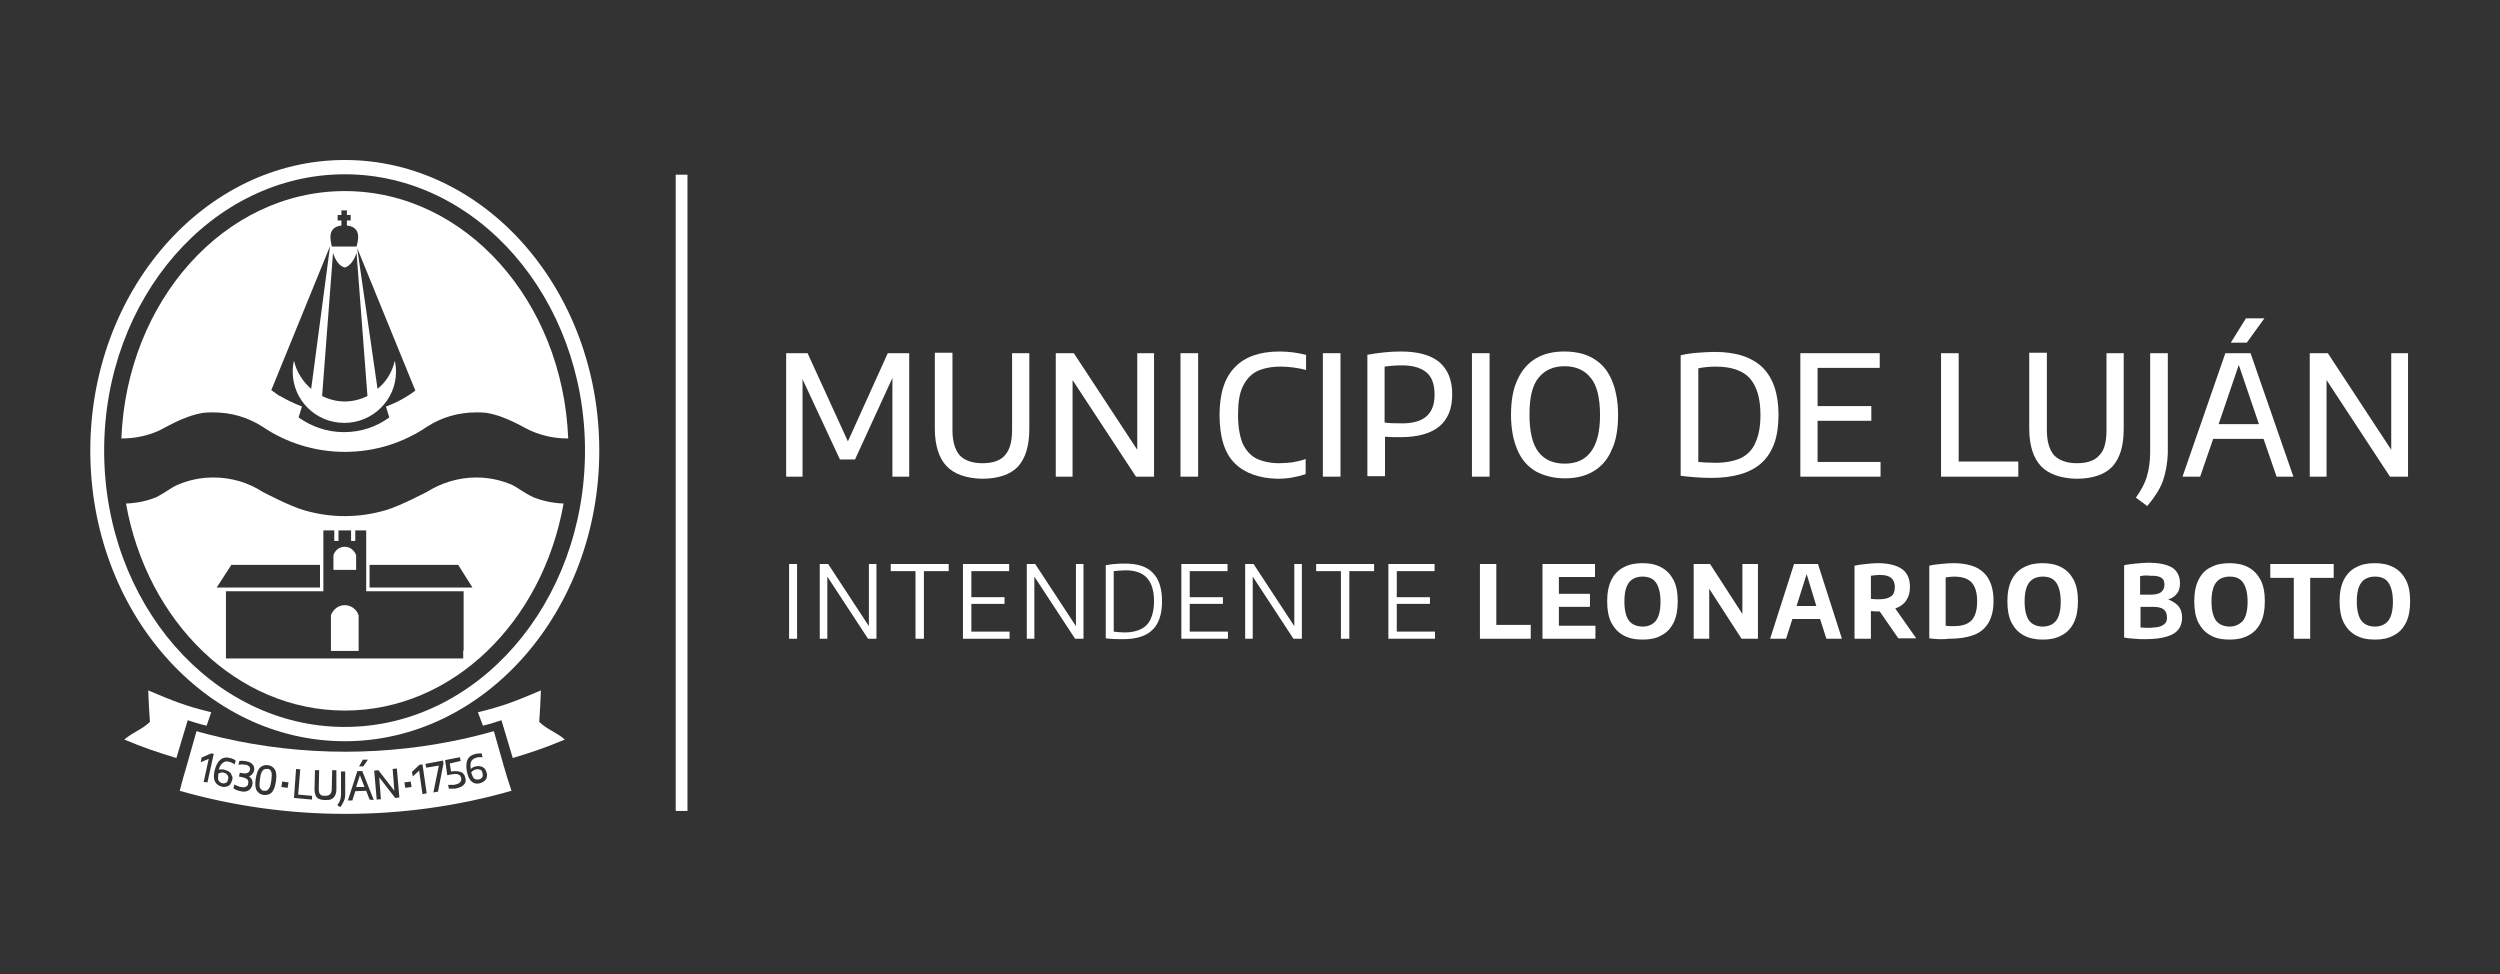<?xml version="1.0" encoding="utf-8"?>
<!-- Generator: Adobe Illustrator 25.4.1, SVG Export Plug-In . SVG Version: 6.00 Build 0)  -->
<svg version="1.1" id="Layer_1" xmlns="http://www.w3.org/2000/svg" xmlns:xlink="http://www.w3.org/1999/xlink" x="0px" y="0px"
	 viewBox="0 0 595.3 232" style="enable-background:new 0 0 595.3 232;" xml:space="preserve">
<rect x="0" y="0" width="595.3" height="232" fill="#333333" stroke="none"/>
<style type="text/css">
	.st0{fill:#FFFFFF;}
</style>
<g>
	<g>
		<path class="st0" d="M82.1,176.5c-33.4,0-60.6-31-60.6-69.2c0-38.1,27.2-69.2,60.6-69.2c33.4,0,60.6,31,60.6,69.2
			C142.7,145.4,115.5,176.5,82.1,176.5z M82.1,41.5c-31.6,0-57.3,29.5-57.3,65.8c0,36.3,25.7,65.8,57.3,65.8
			c31.6,0,57.2-29.5,57.2-65.8C139.3,71,113.6,41.5,82.1,41.5z"/>
		<path class="st0" d="M82.1,144.1c-1.5,0-2.8,1-3.3,2.4v8.5h6.6v-8.5C84.9,145.1,83.6,144.1,82.1,144.1z"/>
		<path class="st0" d="M84.8,135.7v-3.5c-0.4-1.1-1.4-2-2.7-2c-1.3,0-2.3,0.8-2.7,2v3.5H84.8z"/>
		<g>
			<path class="st0" d="M49.2,172.8l1.1-3.2c-6.2-1.5-9.1-2.7-15-5.2c0.1,2.7,0.2,4.8,0.4,7.5c-2,1.9-4,2.4-6.1,4.2
				c4.5,1.9,7.8,3,12.4,4.4c0.8-2.7,1.9-6.3,2.7-9C45.6,171.8,47.4,172.4,49.2,172.8z"/>
			<path class="st0" d="M115,172.8l-1.2-3.2c6.2-1.5,9.1-2.7,15-5.2c-0.1,2.7-0.2,4.8-0.4,7.5c2,1.9,4,2.4,6.1,4.2
				c-4.5,1.9-7.8,3-12.4,4.4c-0.8-2.7-1.9-6.3-2.7-9C118.5,171.8,116.7,172.4,115,172.8z"/>
			<g>
				<path class="st0" d="M119.9,182.2c-0.8-2.7-1.5-5.4-2.3-8.1c-2.1,0.6-4.1,1.1-6.2,1.6c-9.6,2.2-19.4,3.3-29.2,3.3c0,0,0,0,0,0
					c0,0,0,0,0,0c-9.8,0-19.6-1.1-29.2-3.3c-2.1-0.5-4.2-1-6.2-1.6c-0.8,2.7-1.5,5.4-2.3,8.1c-0.6,2-1.2,4.1-1.7,6.1
					c12.9,3.7,26.2,5.5,39.5,5.5c0,0,0,0,0,0c0,0,0,0,0,0c13.3,0,26.6-1.8,39.5-5.5C121.1,186.3,120.5,184.3,119.9,182.2z
					 M86.4,180.9l1.2,0l-1.1,1.6l-1,0L86.4,180.9z M48.5,186.2l1.2-5.5l-1.9,0.8l0.2-1.1l2.3-1l0.6,0.1l-1.5,6.8L48.5,186.2z
					 M55.3,185.7c-0.1,0.4-0.3,0.8-0.5,1.1c-0.3,0.3-0.6,0.5-0.9,0.5c-0.2,0-0.3,0.1-0.5,0.1c-0.2,0-0.4,0-0.6-0.1
					c-1.6-0.4-2.2-1.7-1.7-3.8c0.6-2.4,1.8-3.5,3.7-3c0.5,0.1,0.9,0.3,1.2,0.5l0.1,0.1l-0.2,0.9l-0.2-0.1c-0.2-0.1-0.3-0.2-0.5-0.3
					c-0.2-0.1-0.4-0.1-0.6-0.2c-0.6-0.2-1.2-0.1-1.6,0.3c-0.4,0.3-0.7,0.8-0.9,1.6c0.2-0.1,0.4-0.1,0.5-0.1c0.3,0,0.6,0,0.9,0.1
					c0.4,0.1,0.8,0.3,1.1,0.5c0.3,0.2,0.5,0.5,0.6,0.9C55.4,184.9,55.4,185.3,55.3,185.7z M60.5,183.5c-0.1,0.4-0.3,0.7-0.6,1
					c-0.2,0.2-0.4,0.3-0.6,0.4c0.3,0.2,0.5,0.4,0.6,0.6c0.2,0.4,0.3,0.8,0.2,1.3c-0.1,0.6-0.4,1.1-0.9,1.4c-0.3,0.2-0.7,0.3-1.1,0.3
					c-0.3,0-0.5,0-0.8-0.1c-0.6-0.1-1.1-0.3-1.6-0.6l-0.1-0.1l0.2-0.9l0.2,0.1c0.2,0.1,0.5,0.2,0.7,0.3c0.2,0.1,0.5,0.2,0.7,0.2
					c0.5,0.1,0.9,0.1,1.2-0.1c0.3-0.1,0.5-0.4,0.5-0.8c0.1-0.4,0-0.7-0.2-0.9c-0.2-0.2-0.6-0.4-1.1-0.5l-0.9-0.2l0.2-0.9l0.6,0.1
					c0.5,0.1,1,0.1,1.3-0.1c0.3-0.1,0.5-0.4,0.5-0.7c0.1-0.3,0-0.6-0.2-0.8c-0.2-0.2-0.5-0.4-0.9-0.4c-0.5-0.1-1-0.1-1.4,0l-0.2,0
					l0.2-0.9l0.1,0c0.2,0,0.5-0.1,0.8,0c0.3,0,0.6,0,0.8,0.1c0.7,0.1,1.2,0.4,1.5,0.8C60.5,182.4,60.6,182.9,60.5,183.5z
					 M65.7,186.1c-0.2,1.2-0.5,2.1-1,2.6c-0.4,0.4-0.9,0.6-1.5,0.6c-0.1,0-0.3,0-0.4,0c-0.8-0.1-1.3-0.5-1.7-1.1
					c-0.3-0.6-0.4-1.5-0.2-2.8c0.2-1.2,0.5-2.1,1-2.6c0.5-0.5,1.2-0.7,1.9-0.6c0.8,0.1,1.3,0.5,1.7,1.1
					C65.8,183.9,65.9,184.8,65.7,186.1z M68.5,187.6l-1.5-0.2l0.2-1.3l1.5,0.2L68.5,187.6z M74.3,190.4L70,190l0.5-6.9l1,0.1l-0.5,6
					l3.3,0.3L74.3,190.4z M80.1,187.9c0,0.6-0.1,1.1-0.3,1.5c-0.2,0.4-0.5,0.7-0.9,0.9c-0.4,0.2-0.8,0.2-1.3,0.2c-0.1,0-0.1,0-0.2,0
					c-0.6,0-1.1-0.1-1.5-0.3c-0.4-0.2-0.7-0.5-0.8-1c-0.2-0.4-0.2-0.9-0.2-1.5l0.1-4.3l1,0l-0.1,4.4c0,0.6,0.1,1.1,0.3,1.3
					c0.2,0.3,0.6,0.4,1.2,0.4c0.5,0,1-0.1,1.2-0.4c0.3-0.3,0.4-0.7,0.4-1.3l0.1-4.4l1,0L80.1,187.9z M82.2,189.2
					c0,0.5-0.1,1.1-0.3,1.5c-0.2,0.4-0.4,0.9-0.8,1.4l-0.1,0.1l-0.7-0.5l0.1-0.1c0.3-0.4,0.5-0.8,0.6-1.1c0.1-0.4,0.2-0.8,0.2-1.3
					l0-5.5h1V189.2z M88,190.4l-0.8-2.1l-2.6,0.1l-0.7,2.2l-1.1,0l0.1-0.2l2.2-6.8l1.2,0l0,0.1l2.7,6.8L88,190.4z M94.1,190
					l-3.8-4.9l0.4,5.2l-1,0.1l-0.6-6.9l1-0.1l3.8,4.9l-0.4-5.2l1-0.1l0.6,6.9L94.1,190z M96.5,187.6l-0.2-1.3l1.5-0.2l0.2,1.3
					L96.5,187.6z M100.6,189.1l-0.8-5.6l-1.5,1.4l-0.2-1.1l1.8-1.7l0.7-0.1l1,6.9L100.6,189.1z M105.6,181.8l-1.3,6.7l-1.1,0.2
					l1.3-6.4l-3,0.5l-0.2-0.9l4.2-0.8L105.6,181.8L105.6,181.8z M110.5,186.8c-0.3,0.4-0.9,0.7-1.7,0.9c-0.3,0.1-0.6,0.1-0.9,0.1
					c-0.1,0-0.2,0-0.3,0c-0.2,0-0.4,0-0.6,0l-0.1,0l-0.2-0.9l0.2,0c0.2,0,0.5,0,0.8,0c0.3,0,0.5,0,0.8-0.1c0.5-0.1,0.9-0.3,1.1-0.6
					c0.2-0.2,0.3-0.6,0.2-1c-0.1-0.3-0.2-0.5-0.3-0.6c-0.2-0.1-0.4-0.2-0.7-0.3c-0.3,0-0.8,0-1.3,0.1l-1,0.2l-0.5-3.6l3.5-0.7
					l0.2,0.9l-2.6,0.6l0.3,1.9l0.2,0c0.6-0.1,1.2-0.1,1.6,0c0.5,0.1,0.8,0.2,1.1,0.5c0.3,0.3,0.4,0.6,0.5,1
					C111,185.8,110.9,186.4,110.5,186.8z M115.9,185.1c-0.1,0.4-0.3,0.7-0.6,0.9c-0.3,0.2-0.6,0.4-1,0.5c-0.2,0-0.4,0.1-0.6,0.1
					c-1.3,0-2.1-0.9-2.5-2.8c-0.5-2.5,0.2-3.9,2.1-4.3c0.5-0.1,0.9-0.1,1.3-0.1l0.1,0l0.2,0.9l-0.2,0c-0.2,0-0.3,0-0.6,0
					c-0.2,0-0.4,0-0.6,0.1c-0.6,0.1-1.1,0.5-1.3,0.9c-0.2,0.4-0.2,1-0.1,1.8c0.1-0.1,0.3-0.2,0.4-0.3c0.3-0.2,0.6-0.3,0.8-0.3
					c0.4-0.1,0.8-0.1,1.2,0c0.4,0.1,0.7,0.3,0.9,0.5c0.2,0.3,0.4,0.6,0.5,1.1C116,184.3,116,184.7,115.9,185.1z"/>
				<path class="st0" d="M64.4,183.4c-0.2-0.2-0.4-0.3-0.7-0.3c-0.1,0-0.2,0-0.2,0c-0.2,0-0.4,0-0.6,0.1c-0.2,0.1-0.4,0.3-0.6,0.7
					c-0.2,0.4-0.3,0.9-0.4,1.6c-0.1,0.7-0.1,1.2-0.1,1.6c0,0.4,0.2,0.7,0.4,0.9c0.2,0.2,0.4,0.3,0.7,0.3c0.1,0,0.2,0,0.2,0
					c0.2,0,0.4,0,0.5-0.1c0.2-0.1,0.4-0.4,0.6-0.7c0.2-0.4,0.3-0.9,0.4-1.6c0.1-0.7,0.1-1.2,0.1-1.6
					C64.7,183.9,64.5,183.6,64.4,183.4z"/>
				<path class="st0" d="M53.3,184c-0.2-0.1-0.5-0.1-0.7,0c-0.2,0-0.4,0.1-0.6,0.2c-0.1,0.7-0.1,1.3,0,1.6c0.2,0.3,0.5,0.6,0.9,0.7
					c0.3,0.1,0.7,0,0.9-0.1c0.3-0.1,0.4-0.4,0.5-0.8c0.1-0.4,0.1-0.7-0.1-1C54,184.3,53.7,184.1,53.3,184z"/>
				<polygon class="st0" points="84.8,187.4 86.8,187.4 85.7,184.6 				"/>
				<path class="st0" d="M114.4,183.3c-0.3-0.1-0.6-0.2-1-0.1c-0.2,0.1-0.5,0.1-0.7,0.3c-0.2,0.1-0.4,0.3-0.5,0.4
					c0.2,0.7,0.4,1.2,0.7,1.5c0.3,0.2,0.7,0.3,1.1,0.2c0.4-0.1,0.6-0.2,0.8-0.5c0.2-0.2,0.2-0.6,0.1-1
					C114.8,183.7,114.7,183.4,114.4,183.3z"/>
			</g>
		</g>
		<path class="st0" d="M29.1,104.4c3,0,5.8-0.6,8.4-1.7l0,0c1.7-0.7,6-3.6,10.9-4.4c0.8-0.1,1.6-0.1,2.4-0.1c4.3,0,8.3,1.2,11.7,3.4
			l0,0c5.6,3.8,12.4,6,19.6,6h0h0c7.3,0,14-2.2,19.6-6l0,0c3.4-2.2,7.4-3.4,11.7-3.4c0.8,0,1.6,0,2.4,0.1c4.9,0.8,9.1,3.7,10.9,4.4
			l0,0c2.6,1.1,5.4,1.7,8.4,1.7c0.1,0,0.1,0,0.2,0c-1.3-32.8-24.6-58.9-53.2-58.9c-28.6,0-51.9,26.1-53.2,58.9
			C28.9,104.4,29,104.4,29.1,104.4z M74.1,92.6c-2-1.7-3.5-4.1-4.1-6.7c-0.2,0.8-0.3,1.7-0.3,2.6c0,6.8,5.5,12.2,12.3,12.2
			c6.8,0,12.3-5.5,12.3-12.2c0-0.9-0.1-1.8-0.3-2.6c-0.6,2.7-2,5-4.1,6.7l-4.9-33.9h-3h-3c-0.2-1.2-1.3-4.6,2.3-5v-1.2h-0.9v-1.3
			h0.9v-1.1h1.3v1.1h0.9v1.3h-0.9v1.2c3.7,0.4,2.6,3.8,2.3,5l14,34.3c-2.1,1.6-4.5,2.9-7,3.8l0.8,2.6c-3,2.2-6.7,3.5-10.8,3.5
			c-4,0-7.7-1.3-10.8-3.5l0.8-2.6c-1.8-0.7-3.5-1.5-5.2-2.5c0,0,0,0-0.1,0c-0.3-0.2-0.6-0.4-0.9-0.6c0,0-0.1,0-0.1-0.1
			c-0.3-0.2-0.6-0.4-1-0.7l14-34.3L74.1,92.6z M79.3,60.2c0.5,1.7,1.5,3.2,2.8,3.5c1.2-0.3,2.3-1.8,2.8-3.5l2.6,34.1
			c-1.6,0.8-3.5,1.3-5.4,1.3c-1.9,0-3.8-0.5-5.4-1.3L79.3,60.2z"/>
		<path class="st0" d="M127,118.4c-2.7-1.3-3.5-2.2-5.2-3c0,0,0,0,0,0c-2.6-1.1-5.4-1.7-8.4-1.7c-4.3,0-8.3,1.3-11.7,3.4
			c0,0-6.4,3.4-9.9,4.4c-3.1,0.9-6.3,1.4-9.7,1.4c0,0,0,0,0,0h0h0c0,0,0,0,0,0c-3.4,0-6.6-0.5-9.7-1.4c-3.5-1-9.9-4.4-9.9-4.4
			c-3.4-2.2-7.4-3.4-11.7-3.4c-3,0-5.8,0.6-8.4,1.7c0,0,0,0,0,0c-1.7,0.7-2.5,1.6-5.2,3c-2.2,0.9-4.6,1.4-7.2,1.5
			c5,28.1,26.4,49.3,52.1,49.3c25.7,0,47.1-21.1,52.1-49.3C131.7,119.8,129.2,119.3,127,118.4z M55.1,134.5h21.1l0,5.4H51.6
			L55.1,134.5z M110.3,154.9v0.1v1.8H53.8V155v-0.1v-14.1H77v-14.5h2.6v2.5h1v-2.5h3v2.5h1v-2.5h2.6v14.5h23.2V154.9z M88,139.9
			l0-5.4h21.1l3.4,5.4H88z"/>
	</g>
	<g>
		<g>
			<path class="st0" d="M211.4,84.1h5.1v29.4h-4V90l-8.9,19.4H200l-8.9-19.1v23.2h-3.9V84.1h5.1l9.6,21L211.4,84.1z"/>
			<path class="st0" d="M225.4,111c-1.8-1.9-2.8-4.9-2.8-9v-18h4.2v18.4c0,2.7,0.6,4.7,1.7,6c1.1,1.2,3,1.9,5.4,1.9
				c2.5,0,4.3-0.6,5.4-1.9c1.1-1.2,1.7-3.2,1.7-6V84.1h4.1v18c0,4.1-0.9,7-2.7,9c-1.8,1.9-4.7,2.9-8.6,2.9
				C230.1,113.9,227.2,112.9,225.4,111z"/>
			<path class="st0" d="M270.8,84.1h4v29.4h-4.3l-15.1-23v23h-4V84.1h4.3l15.1,23V84.1z"/>
			<path class="st0" d="M281.1,113.5V84.1h4.2v29.4H281.1z"/>
			<path class="st0" d="M294,110.3c-2.4-2.4-3.6-6.2-3.6-11.5c0-5.1,1.2-8.9,3.7-11.4c2.4-2.5,6-3.7,10.6-3.7c2.2,0,4.3,0.3,6.3,0.8
				v3.6c-1.9-0.5-4-0.8-6.1-0.8c-2.2,0-4.1,0.4-5.6,1.1c-1.5,0.8-2.6,2-3.4,3.7c-0.8,1.7-1.1,3.9-1.1,6.7c0,2.8,0.4,5.1,1.1,6.8
				c0.8,1.7,1.9,2.9,3.3,3.6c1.5,0.7,3.3,1.1,5.4,1.1c1.1,0,2.1-0.1,3.1-0.2c1-0.2,2.1-0.4,3.2-0.8v3.6c-2.1,0.7-4.3,1.1-6.7,1.1
				C299.9,113.9,296.4,112.7,294,110.3z"/>
			<path class="st0" d="M315,113.5V84.1h4.2v29.4H315z"/>
			<path class="st0" d="M325.5,84.5c2.7-0.5,5.4-0.8,8-0.8c4.1,0,7.1,0.8,9.2,2.5c2,1.7,3.1,4.2,3.1,7.7c0,6.8-4.1,10.2-12.4,10.2
				c-1.2,0-2.4,0-3.6-0.1v9.4h-4.2V84.5z M339.6,99.2c1.3-1.1,2-2.8,2-5.2c0-2.4-0.6-4.2-1.9-5.3c-1.3-1.1-3.2-1.7-5.9-1.7
				c-1.4,0-2.8,0.1-4.1,0.3v13.3c1.2,0.2,2.4,0.2,3.6,0.2C336.2,100.9,338.3,100.3,339.6,99.2z"/>
			<path class="st0" d="M350.5,113.5V84.1h4.2v29.4H350.5z"/>
			<path class="st0" d="M365.8,112.3c-1.9-1.1-3.4-2.7-4.4-5c-1-2.2-1.6-5.1-1.6-8.5c0-3.4,0.5-6.3,1.6-8.5c1-2.2,2.5-3.9,4.4-5
				c1.9-1.1,4.1-1.6,6.7-1.6c2.6,0,4.9,0.5,6.8,1.6c1.9,1.1,3.4,2.7,4.4,5c1,2.2,1.6,5.1,1.6,8.5c0,3.4-0.5,6.3-1.6,8.5
				c-1,2.3-2.5,3.9-4.4,5c-1.9,1.1-4.1,1.6-6.7,1.6C370,113.9,367.7,113.3,365.8,112.3z M378.8,107.6c1.4-1.8,2.2-4.7,2.2-8.7
				c0-4.1-0.7-7.1-2.2-8.9c-1.4-1.8-3.5-2.8-6.2-2.8c-2.7,0-4.7,0.9-6.2,2.7c-1.5,1.8-2.2,4.7-2.2,8.8c0,4.1,0.7,7.1,2.2,9
				c1.4,1.8,3.5,2.7,6.2,2.7C375.3,110.4,377.4,109.5,378.8,107.6z"/>
			<path class="st0" d="M400.2,113.3V84.6c1.3-0.3,2.6-0.5,4-0.6c1.4-0.1,2.8-0.2,4.1-0.2c5,0,8.8,1.2,11.4,3.7
				c2.5,2.5,3.8,6.2,3.8,11.3c0,5.2-1.3,8.9-4,11.4c-2.6,2.4-6.7,3.6-12,3.6C405.1,113.8,402.7,113.6,400.2,113.3z M414.5,109.1
				c1.6-0.8,2.8-2,3.5-3.7c0.8-1.7,1.2-3.9,1.2-6.6c0-4-0.9-6.9-2.6-8.8c-1.7-1.8-4.4-2.7-8-2.7c-1.3,0-2.7,0.1-4.2,0.4V110
				c1.2,0.1,2.5,0.2,4.1,0.2C410.9,110.2,412.9,109.8,414.5,109.1z"/>
			<path class="st0" d="M432.8,110h15v3.5h-19.1V84.1h18.9v3.5h-14.8v9.1h12.8v3.5h-12.8V110z"/>
			<path class="st0" d="M462.2,113.5V84.1h4.2v25.8h14.2v3.6H462.2z"/>
			<path class="st0" d="M486,111c-1.8-1.9-2.8-4.9-2.8-9v-18h4.2v18.4c0,2.7,0.6,4.7,1.7,6c1.2,1.2,3,1.9,5.4,1.9
				c2.5,0,4.3-0.6,5.4-1.9c1.2-1.2,1.7-3.2,1.7-6V84.1h4.1v18c0,4.1-0.9,7-2.7,9c-1.8,1.9-4.7,2.9-8.6,2.9
				C490.7,113.9,487.8,112.9,486,111z"/>
			<path class="st0" d="M508.6,118.5c1.2-1.7,2.1-3.3,2.6-5c0.5-1.7,0.8-3.6,0.8-5.9V84.1h4.2v23.9c-0.1,2.4-0.5,4.6-1.2,6.6
				c-0.7,1.9-2,3.9-3.7,5.9L508.6,118.5z"/>
			<path class="st0" d="M542.1,113.5l-3.1-9h-12l-3.1,9h-4.2l10.2-29.4h6l10.2,29.4H542.1z M528.3,101h9.6l-4.8-14.1L528.3,101z
				 M531.2,81.6l3.6-5.8h4.4l-4.2,5.8H531.2z"/>
			<path class="st0" d="M569.4,84.1h4v29.4h-4.3l-15.1-23v23h-4V84.1h4.3l15.1,23V84.1z"/>
		</g>
		<g>
			<path class="st0" d="M187.9,152.1v-17.8h1.9v17.8H187.9z"/>
			<path class="st0" d="M206.9,134.3h1.8v17.8h-2l-9.7-14.8v14.8h-1.8v-17.8h2l9.7,14.8V134.3z"/>
			<path class="st0" d="M218,152.1V136h-5.9v-1.7h13.8v1.7H220v16.1H218z"/>
			<path class="st0" d="M231.2,150.4h9.2v1.7h-11.1v-17.8h11v1.7h-9v6.2h7.9v1.6h-7.9V150.4z"/>
			<path class="st0" d="M256.2,134.3h1.8v17.8h-2l-9.7-14.8v14.8h-1.8v-17.8h2l9.7,14.8V134.3z"/>
			<path class="st0" d="M263.3,152v-17.4c0.7-0.1,1.5-0.3,2.3-0.3c0.8-0.1,1.6-0.1,2.3-0.1c2.9,0,5.2,0.7,6.6,2.2
				c1.5,1.5,2.2,3.8,2.2,6.8c0,3.1-0.8,5.4-2.3,6.8c-1.5,1.5-3.9,2.2-7,2.2C266.2,152.2,264.7,152.2,263.3,152z M271.7,149.8
				c1-0.5,1.8-1.3,2.3-2.4c0.5-1.1,0.8-2.5,0.8-4.2c0-2.6-0.6-4.4-1.7-5.6c-1.1-1.2-2.8-1.8-5.1-1.8c-0.8,0-1.8,0.1-2.8,0.2v14.4
				c0.8,0.1,1.7,0.2,2.6,0.2C269.4,150.6,270.7,150.3,271.7,149.8z"/>
			<path class="st0" d="M283.2,150.4h9.2v1.7h-11.1v-17.8h11v1.7h-9v6.2h7.9v1.6h-7.9V150.4z"/>
			<path class="st0" d="M308.2,134.3h1.8v17.8h-2l-9.7-14.8v14.8h-1.8v-17.8h2l9.7,14.8V134.3z"/>
			<path class="st0" d="M319.3,152.1V136h-5.9v-1.7h13.8v1.7h-5.9v16.1H319.3z"/>
			<path class="st0" d="M332.5,150.4h9.2v1.7h-11.1v-17.8h11v1.7h-9v6.2h7.9v1.6h-7.9V150.4z"/>
			<path class="st0" d="M352.4,152.1v-17.8h3.9v14.5h8.2v3.3H352.4z"/>
			<path class="st0" d="M371.2,149h8.7v3.1h-12.6v-17.8h12.5v3.1h-8.6v4h7.4v3.1h-7.4V149z"/>
			<path class="st0" d="M386.6,151.3c-1.3-0.7-2.2-1.7-2.9-3c-0.7-1.4-1-3.1-1-5.1c0-2,0.3-3.7,1-5.1c0.7-1.4,1.7-2.4,2.9-3
				c1.3-0.7,2.7-1,4.5-1s3.2,0.3,4.5,1c1.3,0.7,2.2,1.7,2.9,3c0.7,1.4,1,3,1,5.1c0,2-0.3,3.7-1,5.1c-0.7,1.4-1.7,2.4-2.9,3
				c-1.2,0.7-2.7,1-4.4,1C389.3,152.3,387.9,152,386.6,151.3z M394.3,147.8c0.7-0.9,1.1-2.4,1.1-4.5c0-2.1-0.4-3.6-1.1-4.6
				c-0.7-1-1.8-1.4-3.2-1.4c-1.4,0-2.5,0.5-3.2,1.4c-0.7,0.9-1.1,2.4-1.1,4.5c0,2.1,0.4,3.7,1.1,4.6c0.7,0.9,1.8,1.4,3.3,1.4
				C392.5,149.2,393.6,148.7,394.3,147.8z"/>
			<path class="st0" d="M414.9,134.3h3.7v17.8h-3.9l-7.7-11.9v11.9h-3.7v-17.8h3.9l7.7,11.9V134.3z"/>
			<path class="st0" d="M434.9,152.1l-1.5-4.7h-6.6l-1.5,4.7h-3.8l5.7-17.8h5.7l5.7,17.8H434.9z M427.8,144.3h4.7l-2.3-7.6
				L427.8,144.3z"/>
			<path class="st0" d="M452.1,152.1l-4.5-6.5h-0.2c-0.6,0-1.2,0-1.9-0.1v6.6h-3.9v-17.4c0.9-0.2,1.8-0.3,2.7-0.4
				c1-0.1,1.9-0.2,2.8-0.2c2.6,0,4.5,0.5,5.8,1.4c1.3,0.9,1.9,2.4,1.9,4.3c0,1.3-0.3,2.3-0.9,3.2c-0.6,0.9-1.5,1.5-2.6,1.9l5,7.1
				H452.1z M445.5,142.6c0.7,0.1,1.3,0.1,1.9,0.1c1.3,0,2.2-0.2,2.9-0.7c0.6-0.4,0.9-1.2,0.9-2.2c0-1-0.3-1.7-0.9-2.2
				c-0.6-0.5-1.5-0.7-2.7-0.7c-0.7,0-1.4,0.1-2.1,0.2V142.6z"/>
			<path class="st0" d="M459.4,152v-17.3c0.8-0.2,1.7-0.3,2.7-0.4c1-0.1,2-0.2,2.9-0.2c3.3,0,5.7,0.7,7.3,2.2
				c1.6,1.5,2.4,3.8,2.4,6.8c0,2.1-0.4,3.8-1.2,5.2c-0.8,1.3-1.9,2.3-3.5,2.9c-1.6,0.6-3.5,0.9-5.9,0.9
				C462.6,152.3,461,152.2,459.4,152z M468.4,148.5c0.8-0.4,1.4-1,1.8-1.9c0.4-0.9,0.6-2,0.6-3.4c0-1.4-0.2-2.5-0.6-3.4
				c-0.4-0.9-1-1.5-1.8-1.9c-0.8-0.4-1.8-0.6-3.1-0.6c-0.6,0-1.3,0.1-2,0.2V149c0.5,0.1,1.2,0.1,2,0.1
				C466.5,149.1,467.6,148.9,468.4,148.5z"/>
			<path class="st0" d="M481.9,151.3c-1.3-0.7-2.2-1.7-2.9-3c-0.7-1.4-1-3.1-1-5.1c0-2,0.3-3.7,1-5.1c0.7-1.4,1.7-2.4,2.9-3
				c1.3-0.7,2.7-1,4.5-1c1.7,0,3.2,0.3,4.5,1c1.3,0.7,2.2,1.7,2.9,3c0.7,1.4,1,3,1,5.1c0,2-0.3,3.7-1,5.1c-0.7,1.4-1.7,2.4-2.9,3
				c-1.3,0.7-2.7,1-4.4,1C484.7,152.3,483.2,152,481.9,151.3z M489.6,147.8c0.7-0.9,1.1-2.4,1.1-4.5c0-2.1-0.4-3.6-1.1-4.6
				c-0.7-1-1.8-1.4-3.2-1.4c-1.4,0-2.5,0.5-3.2,1.4c-0.7,0.9-1.1,2.4-1.1,4.5c0,2.1,0.4,3.7,1.1,4.6c0.7,0.9,1.8,1.4,3.2,1.4
				C487.8,149.2,488.9,148.7,489.6,147.8z"/>
			<path class="st0" d="M518.7,144.3c0.6,0.7,0.9,1.6,0.9,2.8c0,1.1-0.3,2.1-0.9,2.8c-0.6,0.8-1.5,1.3-2.8,1.7
				c-1.3,0.4-3,0.6-5.1,0.6c-0.7,0-1.6,0-2.5-0.1c-0.9-0.1-1.7-0.1-2.5-0.3v-17.2c0.8-0.2,1.8-0.3,2.8-0.4c1-0.1,2-0.2,2.9-0.2
				c2.6,0,4.5,0.4,5.8,1.2c1.2,0.8,1.8,2.1,1.8,3.7c0,0.9-0.2,1.8-0.7,2.4c-0.5,0.7-1.2,1.2-2.1,1.4
				C517.3,143.2,518.1,143.6,518.7,144.3z M509.6,137.2v4.4h2.5c1.2,0,2-0.2,2.5-0.6c0.5-0.4,0.8-1,0.8-1.7c0-0.5-0.1-1-0.3-1.3
				c-0.2-0.3-0.6-0.6-1.1-0.7c-0.5-0.2-1.2-0.2-2-0.2C511.2,137,510.4,137,509.6,137.2z M514.3,149.2c0.6-0.2,1-0.5,1.3-0.8
				c0.3-0.4,0.4-0.8,0.4-1.4c0-0.9-0.3-1.5-0.8-1.9c-0.5-0.4-1.4-0.6-2.6-0.6h-2.9v4.9c0.6,0.1,1.3,0.1,2.2,0.1
				C512.9,149.4,513.7,149.4,514.3,149.2z"/>
			<path class="st0" d="M526.4,151.3c-1.3-0.7-2.2-1.7-2.9-3c-0.7-1.4-1-3.1-1-5.1c0-2,0.3-3.7,1-5.1c0.7-1.4,1.6-2.4,2.9-3
				c1.3-0.7,2.7-1,4.5-1c1.7,0,3.2,0.3,4.5,1c1.3,0.7,2.2,1.7,2.9,3c0.7,1.4,1,3,1,5.1c0,2-0.3,3.7-1,5.1c-0.7,1.4-1.7,2.4-2.9,3
				c-1.3,0.7-2.7,1-4.4,1C529.1,152.3,527.6,152,526.4,151.3z M534.1,147.8c0.7-0.9,1.1-2.4,1.1-4.5c0-2.1-0.4-3.6-1.1-4.6
				c-0.7-1-1.8-1.4-3.2-1.4c-1.4,0-2.5,0.5-3.2,1.4c-0.7,0.9-1.1,2.4-1.1,4.5c0,2.1,0.4,3.7,1.1,4.6c0.7,0.9,1.8,1.4,3.3,1.4
				C532.2,149.2,533.3,148.7,534.1,147.8z"/>
			<path class="st0" d="M546.2,152.1v-14.5h-5.6v-3.3h15.1v3.3h-5.6v14.5H546.2z"/>
			<path class="st0" d="M561,151.3c-1.3-0.7-2.2-1.7-2.9-3c-0.7-1.4-1-3.1-1-5.1c0-2,0.3-3.7,1-5.1c0.7-1.4,1.7-2.4,2.9-3
				c1.3-0.7,2.7-1,4.5-1c1.7,0,3.2,0.3,4.5,1c1.3,0.7,2.2,1.7,2.9,3c0.7,1.4,1,3,1,5.1c0,2-0.3,3.7-1,5.1c-0.7,1.4-1.7,2.4-2.9,3
				c-1.3,0.7-2.7,1-4.4,1C563.7,152.3,562.3,152,561,151.3z M568.7,147.8c0.7-0.9,1.1-2.4,1.1-4.5c0-2.1-0.4-3.6-1.1-4.6
				c-0.7-1-1.8-1.4-3.2-1.4c-1.4,0-2.5,0.5-3.2,1.4c-0.7,0.9-1.1,2.4-1.1,4.5c0,2.1,0.4,3.7,1.1,4.6c0.7,0.9,1.8,1.4,3.2,1.4
				C566.9,149.2,568,148.7,568.7,147.8z"/>
		</g>
	</g>
	<rect x="160.9" y="41.6" class="st0" width="2.8" height="151.5"/>
</g>
</svg>
